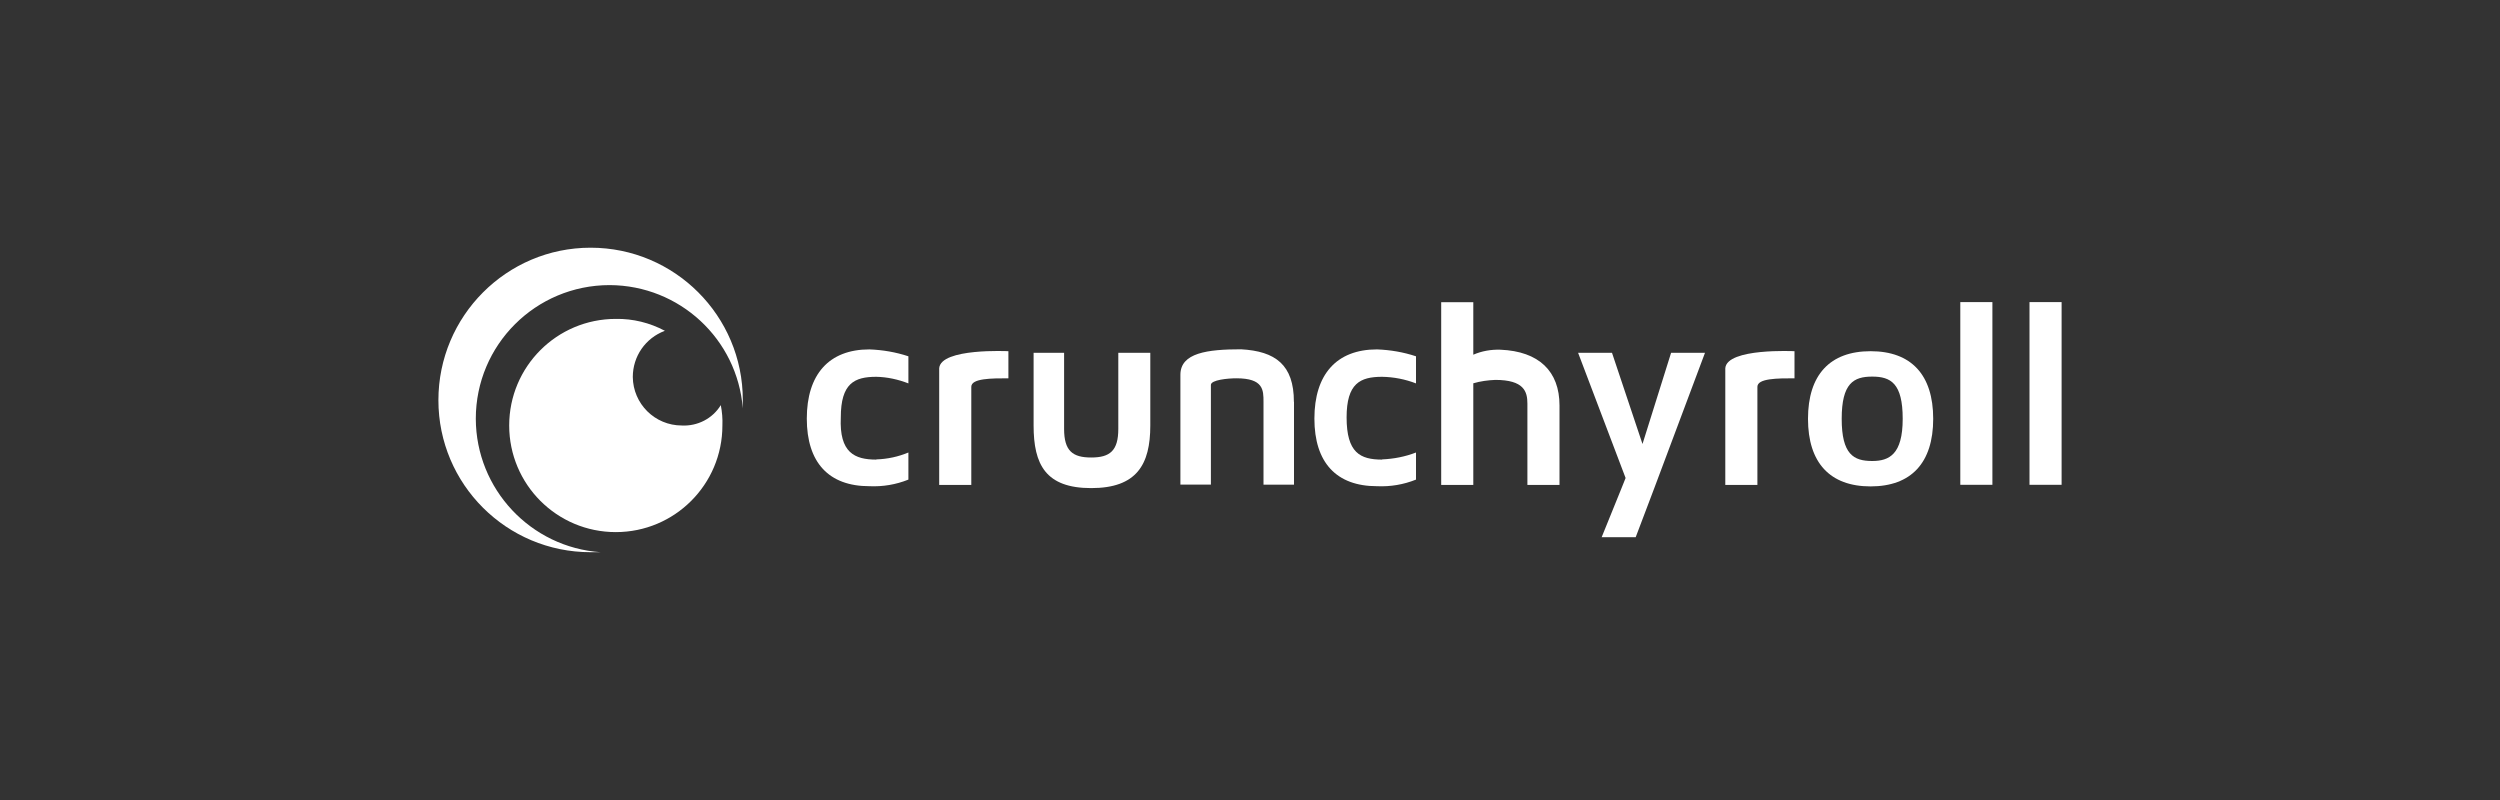 <?xml version="1.0" encoding="UTF-8"?>
<svg id="Layer_1" data-name="Layer 1" xmlns="http://www.w3.org/2000/svg" viewBox="0 0 250 80">
  <rect x="0" y="0" width="250" height="80" fill="#333333" stroke="none"/>
  <defs>
    <style>
      .cls-1 {
        fill: #fff;
      }
    </style>
  </defs>
  <path class="cls-1" d="m202.95,48.46v-18.25h3.21v18.27h-3.21v-.03Z"/>
  <path class="cls-1" d="m196.03,48.46v-18.25h3.21v18.27h-3.21v-.03Z"/>
  <path class="cls-1" d="m193.32,41.88c0,4.4-2.2,6.76-6.26,6.76s-6.26-2.36-6.26-6.76,2.2-6.76,6.26-6.76c4.06,0,6.26,2.36,6.26,6.76Zm-3.05,0c0-3.55-1.19-4.22-3.05-4.22s-3.05.66-3.05,4.22,1.19,4.22,3.05,4.22c1.7,0,3.05-.66,3.05-4.22Z"/>
  <path class="cls-1" d="m179.45,35.12v2.71c-1.7,0-3.71,0-3.71.85v9.81h-3.21v-11.67c.16-2.04,6.92-1.7,6.92-1.7Z"/>
  <path class="cls-1" d="m160.17,53.71c2.39-5.91,2.2-5.41,2.39-5.91l-4.75-12.52h3.39l3.05,9.12,2.86-9.12h3.39l-5.07,13.53-1.86,4.91s-3.42,0-3.42,0Z"/>
  <path class="cls-1" d="m155.95,40.53v7.96h-3.21v-8.14c0-1.19-.34-2.36-3.21-2.36-.74.03-1.49.13-2.2.34v10.16h-3.21v-18.27h3.21v5.25c.85-.37,1.78-.53,2.71-.5,3.87.16,5.91,2.17,5.91,5.57Z"/>
  <path class="cls-1" d="m138.21,45.94c1.17-.05,2.31-.27,3.39-.69v2.71c-1.25.5-2.55.72-3.9.66-4.06,0-6.26-2.36-6.26-6.76s2.2-6.92,6.26-6.92c1.33.05,2.63.27,3.9.69v2.71c-1.09-.42-2.23-.64-3.39-.66-2.2,0-3.55.66-3.55,4.06,0,3.53,1.35,4.22,3.55,4.22Z"/>
  <path class="cls-1" d="m129.4,40.19v8.28h-3.05v-8.28c0-1.19,0-2.36-2.71-2.36-.85,0-2.55.16-2.55.66v9.97h-3.05v-10.98c0-2.2,2.71-2.55,6.07-2.55,3.42.19,5.28,1.54,5.28,5.25Z"/>
  <path class="cls-1" d="m115.03,35.28v7.27c0,3.9-1.35,6.26-5.91,6.26s-5.76-2.36-5.76-6.26v-7.27h3.05v7.61c0,2.2.85,2.86,2.71,2.86s2.71-.66,2.71-2.86v-7.61h3.21Z"/>
  <path class="cls-1" d="m100.84,35.12v2.71c-1.7,0-3.71,0-3.71.85v9.81h-3.21v-11.67c.16-2.04,6.92-1.7,6.92-1.7Z"/>
  <path class="cls-1" d="m87.63,45.94c1.11-.03,2.2-.27,3.21-.69v2.71c-1.25.5-2.55.72-3.9.66-4.06,0-6.26-2.36-6.26-6.76s2.2-6.92,6.26-6.92c1.33.05,2.63.27,3.9.69v2.71c-1.03-.4-2.12-.64-3.21-.66-2.2,0-3.55.66-3.55,4.06-.16,3.53,1.38,4.22,3.55,4.22Z"/>
  <path class="cls-1" d="m47.58,41.88c0-7.4,5.99-13.37,13.39-13.37,6.98.03,12.76,5.38,13.31,12.33v-.85c0-8.41-6.82-15.22-15.22-15.22s-15.22,6.84-15.22,15.25,6.82,15.2,15.22,15.2h1.01c-7-.48-12.47-6.31-12.49-13.34Z"/>
  <path class="cls-1" d="m68.19,42.55c-2.71,0-4.88-2.17-4.91-4.85,0-2.07,1.27-3.9,3.21-4.62-1.51-.8-3.18-1.22-4.91-1.19-5.89,0-10.66,4.77-10.66,10.66s4.77,10.66,10.66,10.66,10.66-4.77,10.66-10.66h0c.03-.69-.03-1.35-.16-2.04-.82,1.35-2.33,2.12-3.9,2.04Z"/>
</svg>